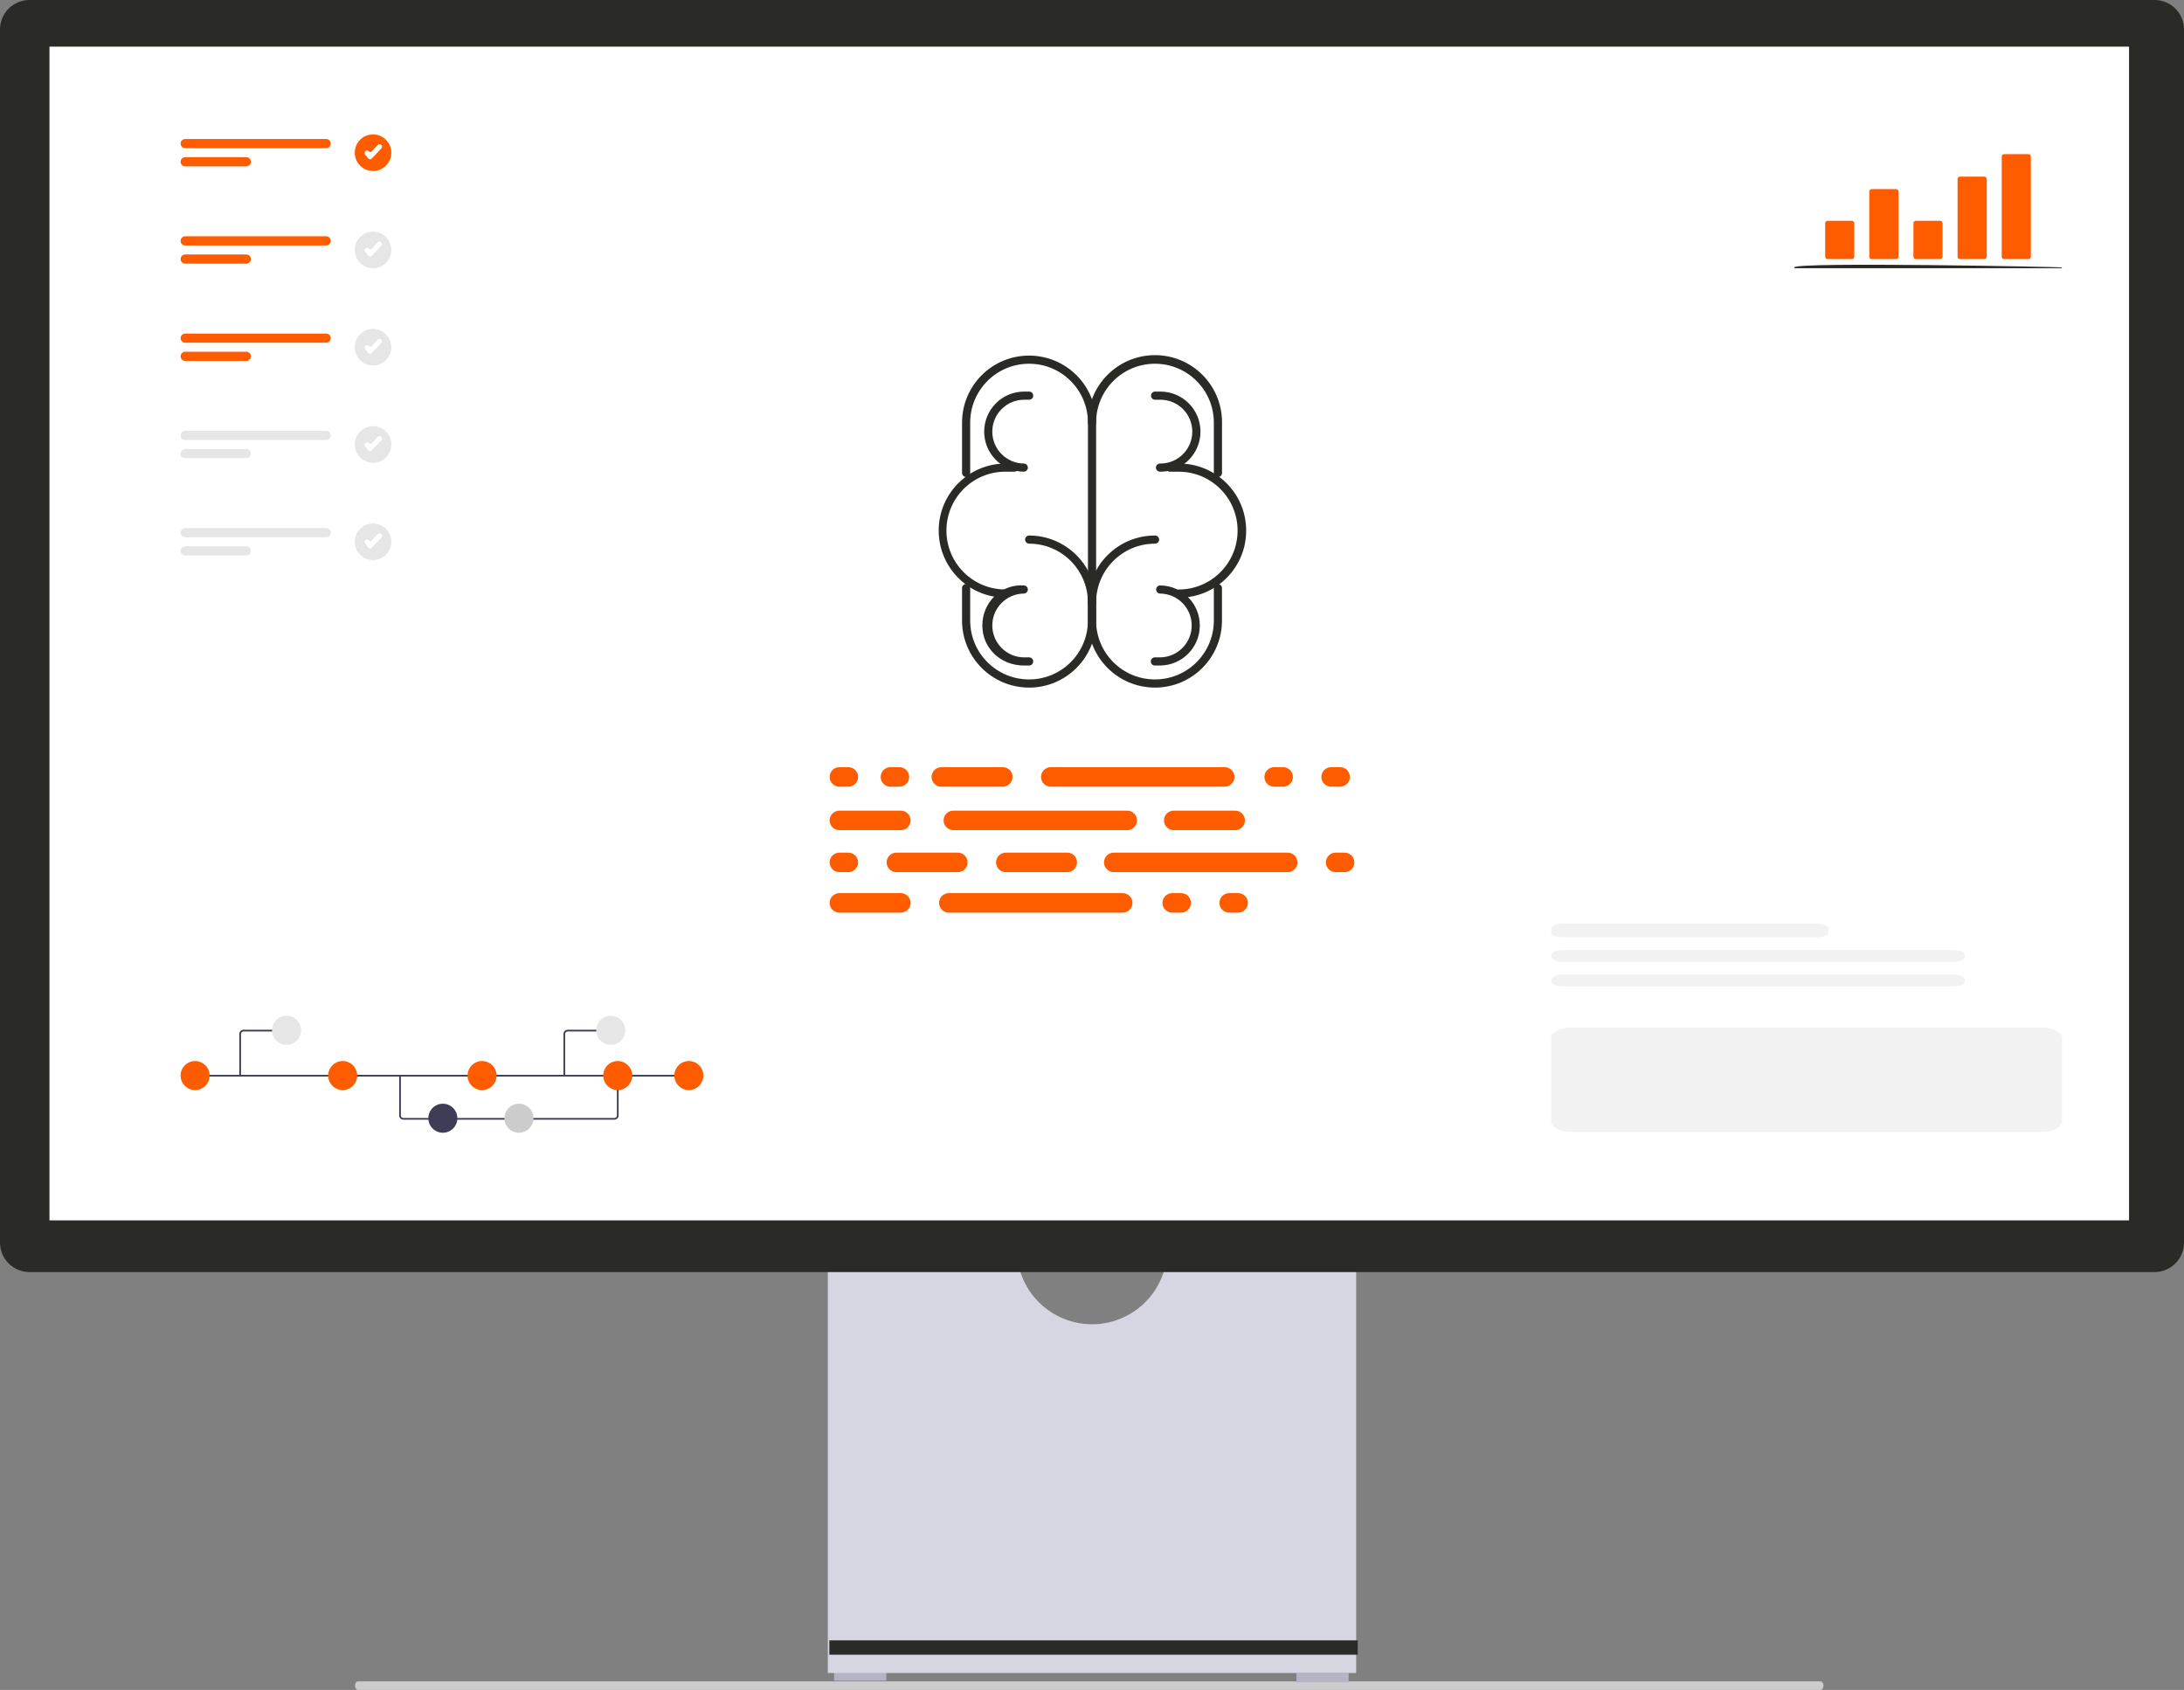 <?xml version="1.0" encoding="UTF-8"?>
<svg id="Layer_1" data-name="Layer 1" xmlns="http://www.w3.org/2000/svg" viewBox="0 0 799.03 618.11">
  <rect x="0" y="0" width="799.03" height="618.11" fill="#808080" stroke="none"/>
  <defs>
    <style>
      .cls-1 {
        fill: #b6b3c5;
      }

      .cls-2 {
        fill: #d6d6e3;
      }

      .cls-3 {
        fill: #fff;
      }

      .cls-4 {
        fill: #ff5c00;
      }

      .cls-5 {
        fill: #3f3d56;
      }

      .cls-6 {
        fill: #f2f2f2;
      }

      .cls-7 {
        fill: #2a2a27;
      }

      .cls-8 {
        fill: #ccc;
      }

      .cls-9 {
        fill: #e6e6e6;
      }
    </style>
  </defs>
  <path class="cls-8" d="M129.89,616.54c0,.87.48,1.57,1.07,1.57h535.1c.6,0,1.07-.7,1.07-1.57s-.48-1.57-1.07-1.57H130.96c-.6,0-1.07.7-1.07,1.57Z"/>
  <rect class="cls-1" x="305.16" y="611.35" width="19.1" height="3.37"/>
  <rect class="cls-1" x="474.3" y="611.92" width="19.1" height="3.37"/>
  <path class="cls-2" d="M426.68,461.32c-2.48,15-16.65,25.15-31.65,22.67-11.63-1.92-20.75-11.04-22.67-22.67h-69.49v150.59h193.3v-150.59h-69.49Z"/>
  <rect class="cls-7" x="303.43" y="599.98" width="193.3" height="5.24"/>
  <path class="cls-7" d="M788.26,465.26H10.78c-5.95,0-10.77-4.83-10.78-10.78V10.78C0,4.83,4.83,0,10.78,0h777.48c5.95,0,10.77,4.83,10.78,10.78v443.71c0,5.95-4.83,10.77-10.78,10.78Z"/>
  <rect class="cls-3" x="18.1" y="17.06" width="760.82" height="429.3"/>
  <g>
    <g>
      <path class="cls-7" d="M422.55,251.49c-13.54,0-24.52-10.98-24.52-24.52,0,0,0,0,0,0v-6.58c0-13.54,10.98-24.52,24.52-24.52.82-.02,1.51.63,1.53,1.45.02.82-.63,1.51-1.45,1.53-.03,0-.05,0-.08,0-11.9,0-21.54,9.64-21.54,21.54h0v6.58c0,11.9,9.64,21.54,21.54,21.54s21.54-9.64,21.54-21.54v-11.84c-.02-.82.63-1.51,1.45-1.53s1.51.63,1.53,1.45c0,.03,0,.05,0,.08v11.84c0,13.54-10.98,24.53-24.52,24.53h0Z"/>
      <path class="cls-7" d="M376.49,251.49c-13.54,0-24.52-10.98-24.52-24.52,0,0,0,0,0,0v-11.84c-.02-.82.63-1.51,1.45-1.53.82-.02,1.51.63,1.53,1.45,0,.03,0,.05,0,.08v11.84c0,11.9,9.64,21.54,21.54,21.54s21.54-9.64,21.54-21.54v-6.58c0-11.9-9.64-21.54-21.54-21.54-.82-.02-1.47-.71-1.45-1.53.02-.79.66-1.43,1.45-1.45,13.54,0,24.52,10.98,24.52,24.52v6.58c0,13.54-10.98,24.53-24.52,24.53h0Z"/>
      <path class="cls-7" d="M445.58,174.5c-.82,0-1.49-.67-1.49-1.49h0v-18.43c0-11.9-9.64-21.54-21.54-21.54s-21.54,9.64-21.54,21.54c.02.82-.63,1.51-1.45,1.53s-1.51-.63-1.53-1.45c0-.03,0-.05,0-.08-.09-13.54,10.82-24.59,24.37-24.68,13.54-.09,24.59,10.82,24.68,24.37,0,.1,0,.21,0,.31v18.43c0,.82-.67,1.49-1.49,1.49Z"/>
      <path class="cls-7" d="M399.52,221.88c-.82,0-1.49-.67-1.49-1.49v-65.81c0-11.9-9.64-21.54-21.54-21.54s-21.54,9.64-21.54,21.54v18.43c-.02.82-.71,1.47-1.53,1.45-.79-.02-1.43-.66-1.45-1.45v-18.43c0-13.54,10.98-24.52,24.53-24.52,6.5,0,12.74,2.58,17.34,7.18,4.61,4.59,7.2,10.83,7.18,17.34v65.81c0,.82-.67,1.49-1.49,1.49Z"/>
      <g>
        <path class="cls-7" d="M431.24,218.59c-.82.02-1.51-.63-1.53-1.45s.63-1.51,1.45-1.53c.03,0,.05,0,.08,0,11.9,0,21.54-9.64,21.54-21.54s-9.64-21.54-21.54-21.54h-3.29c-.82-.02-1.47-.71-1.45-1.53.02-.79.66-1.43,1.45-1.45h3.29c13.54-.09,24.59,10.82,24.68,24.37.09,13.54-10.82,24.59-24.37,24.68-.1,0-.21,0-.31,0Z"/>
        <path class="cls-7" d="M424.43,172.52c-.82.02-1.51-.63-1.53-1.45s.63-1.51,1.45-1.53c.03,0,.05,0,.08,0,6.44.06,11.72-5.12,11.78-11.56s-5.12-11.72-11.56-11.78c-.07,0-.14,0-.22,0h-1.88c-.82-.02-1.47-.71-1.45-1.53.02-.79.66-1.43,1.45-1.45h1.88c8.09-.07,14.71,6.44,14.77,14.53.07,8.09-6.44,14.71-14.53,14.77-.08,0-.16,0-.24,0Z"/>
        <path class="cls-7" d="M424.43,243.42h-1.88c-.82.02-1.51-.63-1.53-1.45s.63-1.51,1.45-1.53c.03,0,.05,0,.08,0h1.88c6.44-.06,11.62-5.33,11.56-11.78-.06-6.36-5.2-11.5-11.56-11.56-.82-.02-1.47-.71-1.45-1.53.02-.79.66-1.43,1.45-1.45,8.09.07,14.6,6.68,14.53,14.77-.07,8-6.53,14.47-14.53,14.53Z"/>
      </g>
      <g>
        <path class="cls-7" d="M367.8,218.59c-13.54-.09-24.45-11.14-24.37-24.68.09-13.42,10.95-24.28,24.37-24.37h3.29c.82-.02,1.51.63,1.53,1.45.02.82-.63,1.51-1.45,1.53-.03,0-.05,0-.08,0h-3.29c-11.9,0-21.54,9.64-21.54,21.54s9.64,21.54,21.54,21.54c.82.02,1.47.71,1.45,1.53-.02.79-.66,1.43-1.45,1.45Z"/>
        <path class="cls-7" d="M374.6,172.52c-8.09-.07-14.6-6.68-14.53-14.77.07-8,6.53-14.47,14.53-14.53h1.88c.82-.02,1.51.63,1.53,1.45.02.82-.63,1.51-1.45,1.53-.03,0-.05,0-.08,0h-1.88c-6.44.06-11.62,5.33-11.56,11.78.06,6.36,5.2,11.5,11.56,11.56.82.02,1.47.71,1.45,1.53-.02.79-.66,1.43-1.45,1.45Z"/>
        <path class="cls-7" d="M376.48,243.42h-1.88c-8.4,0-15.21-6.25-15.21-14.65s6.81-15.21,15.21-14.65c.82.02,1.47.71,1.45,1.53-.02.79-.66,1.43-1.45,1.45-6.44.06-11.62,5.33-11.56,11.78.06,6.36,5.2,11.5,11.56,11.56h1.88c.82-.02,1.51.63,1.53,1.45s-.63,1.51-1.45,1.53c-.03,0-.05,0-.08,0Z"/>
      </g>
    </g>
    <g>
      <path class="cls-4" d="M344.39,280.6h22.49c1.97,0,3.57,1.6,3.57,3.57h0c0,1.97-1.6,3.57-3.57,3.57h-22.49c-1.97,0-3.57-1.6-3.57-3.57h0c0-1.97,1.6-3.57,3.57-3.57Z"/>
      <path class="cls-4" d="M466.16,280.6h3.29c1.97,0,3.57,1.6,3.57,3.57h0c0,1.97-1.6,3.57-3.57,3.57h-3.29c-1.97,0-3.57-1.6-3.57-3.57h0c0-1.97,1.6-3.57,3.57-3.57Z"/>
      <path class="cls-4" d="M487,280.6h3.29c1.97,0,3.57,1.6,3.57,3.57h0c0,1.97-1.6,3.57-3.57,3.57h-3.29c-1.97,0-3.57-1.6-3.57-3.57h0c0-1.97,1.6-3.57,3.57-3.57Z"/>
      <path class="cls-4" d="M384.43,280.6h63.63c1.97,0,3.57,1.6,3.57,3.57h0c0,1.97-1.6,3.57-3.57,3.57h-63.63c-1.97,0-3.57-1.6-3.57-3.57h0c0-1.97,1.6-3.57,3.57-3.57Z"/>
      <path class="cls-4" d="M307.09,326.67h22.49c1.97,0,3.57,1.6,3.57,3.57h0c0,1.97-1.6,3.57-3.57,3.57h-22.49c-1.97,0-3.57-1.6-3.57-3.57h0c0-1.97,1.6-3.57,3.57-3.57Z"/>
      <path class="cls-4" d="M428.86,326.67h3.29c1.97,0,3.57,1.6,3.57,3.57h0c0,1.97-1.6,3.57-3.57,3.57h-3.29c-1.97,0-3.57-1.6-3.57-3.57h0c0-1.97,1.6-3.57,3.57-3.57Z"/>
      <path class="cls-4" d="M449.7,326.67h3.29c1.97,0,3.57,1.6,3.57,3.57h0c0,1.97-1.6,3.57-3.57,3.57h-3.29c-1.97,0-3.57-1.6-3.57-3.57h0c0-1.97,1.6-3.57,3.57-3.57Z"/>
      <path class="cls-4" d="M347.13,326.67h63.63c1.97,0,3.57,1.6,3.57,3.57h0c0,1.97-1.6,3.57-3.57,3.57h-63.63c-1.97,0-3.57-1.6-3.57-3.57h0c0-1.97,1.6-3.57,3.57-3.57Z"/>
      <path class="cls-4" d="M429.41,296.5h22.49c1.97,0,3.57,1.6,3.57,3.57h0c0,1.97-1.6,3.57-3.57,3.57h-22.49c-1.97,0-3.57-1.6-3.57-3.57h0c0-1.97,1.6-3.57,3.57-3.57Z"/>
      <path class="cls-4" d="M307.09,296.5h22.49c1.97,0,3.57,1.6,3.57,3.57h0c0,1.97-1.6,3.57-3.57,3.57h-22.49c-1.97,0-3.57-1.6-3.57-3.57h0c0-1.97,1.6-3.57,3.57-3.57Z"/>
      <path class="cls-4" d="M307.09,280.6h3.29c1.97,0,3.57,1.6,3.57,3.57h0c0,1.97-1.6,3.57-3.57,3.57h-3.29c-1.97,0-3.57-1.6-3.57-3.57h0c0-1.97,1.6-3.57,3.57-3.57Z"/>
      <path class="cls-4" d="M307.09,311.86h3.29c1.97,0,3.57,1.6,3.57,3.57h0c0,1.97-1.6,3.57-3.57,3.57h-3.29c-1.97,0-3.57-1.6-3.57-3.57h0c0-1.97,1.6-3.57,3.57-3.57Z"/>
      <path class="cls-4" d="M348.78,296.5h63.63c1.97,0,3.57,1.6,3.57,3.57h0c0,1.97-1.6,3.57-3.57,3.57h-63.63c-1.97,0-3.57-1.6-3.57-3.57h0c0-1.97,1.6-3.57,3.57-3.57Z"/>
      <path class="cls-4" d="M367.98,311.86h22.49c1.97,0,3.57,1.6,3.57,3.57h0c0,1.97-1.6,3.57-3.57,3.57h-22.49c-1.97,0-3.57-1.6-3.57-3.57h0c0-1.97,1.6-3.57,3.57-3.57Z"/>
      <path class="cls-4" d="M327.94,311.86h22.49c1.97,0,3.57,1.6,3.57,3.57h0c0,1.97-1.6,3.57-3.57,3.57h-22.49c-1.97,0-3.57-1.6-3.57-3.57h0c0-1.97,1.6-3.57,3.57-3.57Z"/>
      <path class="cls-4" d="M325.77,280.6h3.29c1.97,0,3.57,1.6,3.57,3.57h0c0,1.97-1.6,3.57-3.57,3.57h-3.29c-1.97,0-3.57-1.6-3.57-3.57h0c0-1.97,1.6-3.57,3.57-3.57Z"/>
      <path class="cls-4" d="M488.65,311.86h3.29c1.97,0,3.57,1.6,3.57,3.57h0c0,1.97-1.6,3.57-3.57,3.57h-3.29c-1.97,0-3.57-1.6-3.57-3.57h0c0-1.97,1.6-3.57,3.57-3.57Z"/>
      <path class="cls-4" d="M407.47,311.86h63.63c1.97,0,3.57,1.6,3.57,3.57h0c0,1.97-1.6,3.57-3.57,3.57h-63.63c-1.97,0-3.57-1.6-3.57-3.57h0c0-1.97,1.6-3.57,3.57-3.57Z"/>
    </g>
  </g>
  <g>
    <path class="cls-5" d="M224.76,409.52h-77.18c-.85,0-1.54-.69-1.54-1.54v-14.54h.62v14.55c0,.51.42.93.93.93h77.18c.51,0,.93-.42.93-.93v-14.65h.62v14.65c0,.85-.69,1.54-1.55,1.54Z"/>
    <rect class="cls-5" x="71.37" y="393.13" width="181.37" height=".62"/>
    <circle class="cls-4" cx="71.38" cy="393.39" r="5.31"/>
    <circle class="cls-4" cx="125.37" cy="393.39" r="5.31"/>
    <circle class="cls-5" cx="162.02" cy="409" r="5.31"/>
    <circle class="cls-8" cx="189.87" cy="409" r="5.31"/>
    <circle class="cls-4" cx="176.37" cy="393.39" r="5.31"/>
    <circle class="cls-4" cx="252.02" cy="393.39" r="5.31"/>
    <circle class="cls-4" cx="226" cy="393.39" r="5.31"/>
    <path class="cls-5" d="M87.86,393.74c-.17,0-.31-.14-.31-.31h0v-15.25c0-.85.69-1.54,1.54-1.54h15.04c.17,0,.31.14.31.31s-.14.31-.31.31h-15.03c-.51,0-.93.42-.93.93v15.25c0,.17-.14.31-.31.31h0Z"/>
    <circle class="cls-9" cx="104.84" cy="376.84" r="5.31"/>
    <path class="cls-5" d="M206.77,393.43h-.62v-15.25c0-.85.69-1.54,1.54-1.54h15.03v.62h-15.03c-.51,0-.93.42-.93.93v15.24Z"/>
    <circle class="cls-9" cx="223.44" cy="376.84" r="5.31"/>
  </g>
  <path class="cls-6" d="M571.53,337.86c-2.22,0-4.03.79-4.03,1.76v1.41c0,.97,1.81,1.76,4.03,1.76h93.43c2.22,0,4.03-.79,4.03-1.76v-1.41c0-.97-1.81-1.76-4.03-1.76h-93.43Z"/>
  <path class="cls-6" d="M747.12,375.84c4,0,7.25,1.75,7.25,3.9v30.35c0,2.15-3.25,3.9-7.25,3.9h-172.37c-4,0-7.25-1.75-7.25-3.9v-30.35c0-2.15,3.25-3.9,7.25-3.9"/>
  <path class="cls-6" d="M571.53,347.46c-2.22,0-4.03.97-4.03,2.17s1.81,2.17,4.03,2.17h143.37c2.22,0,4.03-.97,4.03-2.17s-1.81-2.17-4.03-2.17h-143.37Z"/>
  <path class="cls-6" d="M571.53,356.46c-2.22,0-4.03.97-4.03,2.17s1.81,2.17,4.03,2.17h143.37c2.22,0,4.03-.97,4.03-2.17s-1.81-2.17-4.03-2.17h-143.37Z"/>
  <path class="cls-4" d="M119.34,54.2h-51.59c-.93,0-1.68-.75-1.68-1.68s.75-1.68,1.68-1.68h51.59c.93,0,1.68.75,1.68,1.68s-.75,1.68-1.68,1.68Z"/>
  <path class="cls-4" d="M90.11,60.85h-22.36c-.93,0-1.68-.75-1.68-1.68s.75-1.68,1.68-1.68h22.36c.93,0,1.68.75,1.68,1.68s-.75,1.68-1.68,1.68Z"/>
  <g>
    <circle class="cls-4" cx="136.48" cy="55.85" r="6.69"/>
    <path class="cls-3" d="M135.37,58.25h-.04c-.25-.01-.49-.14-.65-.34l-1.12-1.43c-.3-.38-.23-.93.15-1.23,0,0,0,0,0,0l.04-.03c.38-.3.93-.23,1.23.15,0,0,0,0,0,0,.22.28.62.33.9.11.03-.02.05-.04.07-.06l2.27-2.4c.33-.35.89-.37,1.24-.03l.04.03c.35.33.37.88.04,1.24,0,0,0,0,0,0l-3.52,3.72c-.17.17-.39.27-.64.27h0Z"/>
  </g>
  <path class="cls-4" d="M119.34,89.78h-51.59c-.93,0-1.68-.75-1.68-1.68s.75-1.68,1.68-1.68h51.59c.93,0,1.68.75,1.68,1.68s-.75,1.68-1.68,1.68Z"/>
  <path class="cls-4" d="M90.11,96.43h-22.36c-.93,0-1.68-.75-1.68-1.68s.75-1.68,1.68-1.68h22.36c.93,0,1.68.75,1.68,1.68s-.75,1.68-1.68,1.68Z"/>
  <g>
    <circle class="cls-9" cx="136.48" cy="91.42" r="6.69"/>
    <path class="cls-3" d="M135.37,93.83h-.04c-.25-.01-.49-.14-.65-.34l-1.12-1.43c-.3-.38-.23-.93.15-1.23,0,0,0,0,0,0l.04-.03c.38-.3.93-.23,1.23.15,0,0,0,0,0,0,.22.28.62.33.9.11.03-.02.05-.04.07-.06l2.27-2.4c.33-.35.89-.37,1.24-.03l.04.03c.35.33.37.88.04,1.24,0,0,0,0,0,0l-3.52,3.72c-.17.17-.39.27-.64.27h0Z"/>
  </g>
  <path class="cls-4" d="M119.34,125.36h-51.59c-.93,0-1.68-.75-1.68-1.68s.75-1.68,1.68-1.68h51.59c.93,0,1.68.75,1.68,1.68s-.75,1.68-1.68,1.68Z"/>
  <path class="cls-4" d="M90.11,132.01h-22.36c-.93,0-1.68-.75-1.68-1.68s.75-1.68,1.68-1.68h22.36c.93,0,1.68.75,1.68,1.68s-.75,1.68-1.68,1.68Z"/>
  <g>
    <circle class="cls-9" cx="136.48" cy="127" r="6.69"/>
    <path class="cls-3" d="M135.37,129.41h-.04c-.25-.01-.49-.14-.65-.34l-1.12-1.43c-.3-.38-.23-.93.15-1.23,0,0,0,0,0,0l.04-.03c.38-.3.93-.23,1.23.15,0,0,0,0,0,0,.22.28.62.33.9.11.03-.02.05-.04.07-.06l2.27-2.4c.33-.35.89-.37,1.24-.03l.04.03c.35.33.37.88.04,1.24,0,0,0,0,0,0l-3.52,3.72c-.17.17-.39.27-.64.27h0Z"/>
  </g>
  <path class="cls-9" d="M119.34,160.94h-51.59c-.93,0-1.68-.75-1.68-1.68s.75-1.68,1.68-1.68h51.59c.93,0,1.68.75,1.68,1.68s-.75,1.68-1.68,1.68Z"/>
  <path class="cls-9" d="M90.11,167.59h-22.36c-.93,0-1.68-.75-1.68-1.68s.75-1.68,1.68-1.68h22.36c.93,0,1.68.75,1.68,1.68s-.75,1.68-1.68,1.68Z"/>
  <g>
    <circle class="cls-9" cx="136.48" cy="162.58" r="6.69"/>
    <path class="cls-3" d="M135.37,164.99h-.04c-.25-.01-.49-.14-.65-.34l-1.12-1.43c-.3-.38-.23-.93.15-1.23,0,0,0,0,0,0l.04-.03c.38-.3.93-.23,1.23.15,0,0,0,0,0,0,.22.28.62.33.9.11.03-.02.05-.04.07-.06l2.27-2.4c.33-.35.89-.37,1.24-.03l.04.03c.35.33.37.88.04,1.24,0,0,0,0,0,0l-3.52,3.72c-.17.17-.39.27-.64.27h0Z"/>
  </g>
  <path class="cls-9" d="M119.34,196.52h-51.59c-.93,0-1.68-.75-1.68-1.68s.75-1.68,1.68-1.68h51.59c.93,0,1.68.75,1.68,1.68s-.75,1.68-1.68,1.68Z"/>
  <path class="cls-9" d="M90.11,203.17h-22.36c-.93,0-1.68-.75-1.68-1.68s.75-1.68,1.68-1.68h22.36c.93,0,1.68.75,1.68,1.68s-.75,1.68-1.68,1.68Z"/>
  <g>
    <circle class="cls-9" cx="136.48" cy="198.16" r="6.69"/>
    <path class="cls-3" d="M135.37,200.57h-.04c-.25-.01-.49-.14-.65-.34l-1.12-1.43c-.3-.38-.23-.93.15-1.23,0,0,0,0,0,0l.04-.03c.38-.3.93-.23,1.23.15,0,0,0,0,0,0,.22.28.62.33.9.11.03-.02.05-.04.07-.06l2.27-2.4c.33-.35.89-.37,1.24-.03l.04.03c.35.33.37.88.04,1.24,0,0,0,0,0,0l-3.52,3.72c-.17.17-.39.27-.64.27h0Z"/>
  </g>
  <g>
    <path class="cls-7" d="M754.07,98.11h-97.36c-.17,0-.3-.13-.3-.3,0-2.11,97.97-.17,97.97,0,0,.17-.13.3-.3.3,0,0,0,0,0,0Z"/>
    <path class="cls-4" d="M677.51,94.76h-8.86c-.5,0-.9-.4-.9-.9v-12.21c0-.5.4-.9.9-.9h8.86c.5,0,.9.4.9.9v12.2c0,.5-.4.9-.9.91Z"/>
    <path class="cls-4" d="M693.66,94.76h-8.86c-.5,0-.9-.4-.9-.9v-23.79c0-.5.4-.9.9-.9h8.86c.5,0,.9.4.9.9v23.78c0,.5-.4.91-.9.91Z"/>
    <path class="cls-4" d="M709.8,94.76h-8.86c-.5,0-.9-.4-.9-.9v-12.21c0-.5.4-.9.9-.9h8.86c.5,0,.9.4.9.9v12.2c0,.5-.4.9-.9.91Z"/>
    <path class="cls-4" d="M725.95,94.76h-8.86c-.49,0-.89-.38-.9-.86v-28.44c.01-.49.41-.87.9-.86h8.86c.49,0,.89.38.9.86v28.44c-.01.49-.41.87-.9.86Z"/>
    <path class="cls-4" d="M742.1,94.76h-8.86c-.5,0-.9-.4-.9-.9v-36.59c0-.5.4-.9.9-.9h8.86c.5,0,.9.4.9.9v36.58c0,.5-.4.9-.9.91Z"/>
  </g>
</svg>